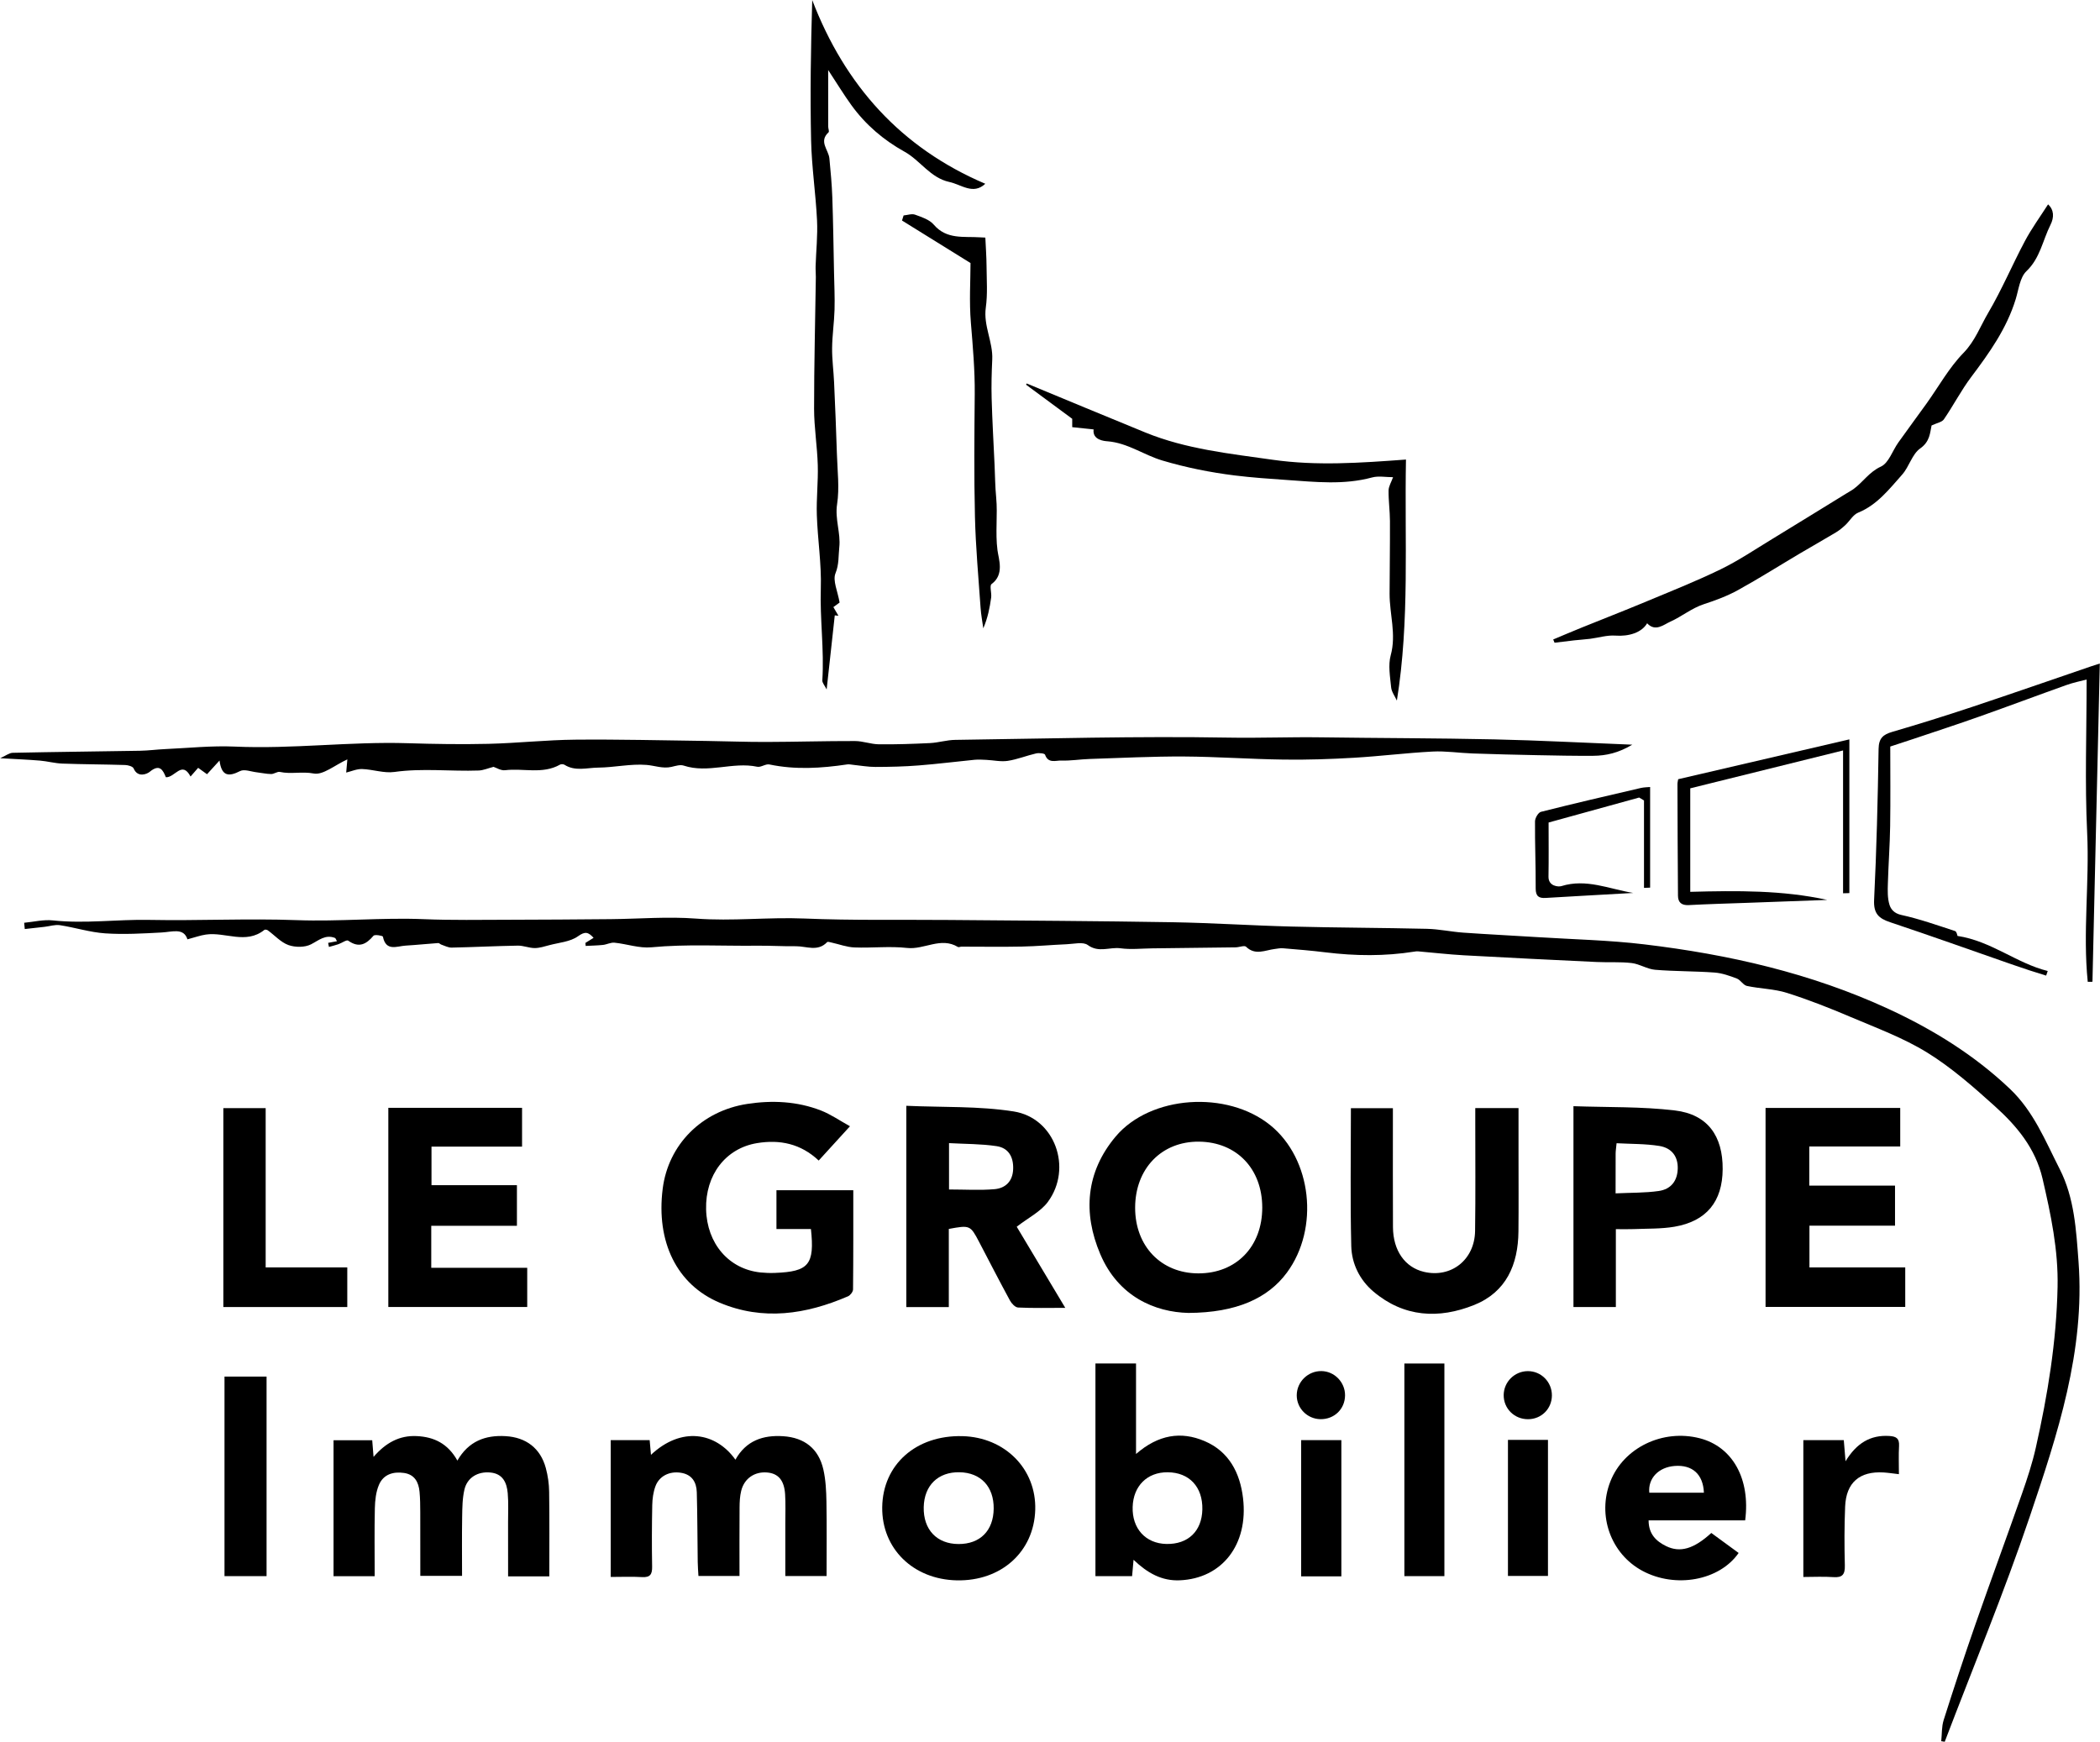 <svg width="1138" height="944" viewBox="0 0 1138 944" fill="none" xmlns="http://www.w3.org/2000/svg">
<g clip-path="url(#clip0_2735_1747)">
<path d="M1116.15 633.56C1108.39 618.348 1102.08 602.338 1089.14 590.067C1069.77 571.705 1047.57 557.995 1023.52 546.86C981.397 527.387 936.766 517.259 891.024 511.796C871.878 509.509 852.51 509.104 833.233 507.888C819.785 507.039 806.337 506.386 792.902 505.445C786.354 504.974 779.859 503.536 773.324 503.38C748.859 502.805 724.381 502.778 699.916 502.151C678.469 501.615 657.023 500.178 635.564 499.812C595.18 499.132 554.797 498.936 514.4 498.583C488.262 498.348 462.085 498.897 435.986 497.799C416.369 496.976 396.857 499.328 377.201 497.838C361.871 496.662 346.358 497.995 330.924 498.139C312.484 498.296 294.056 498.44 275.616 498.466C260.338 498.492 245.047 498.779 229.783 498.152C206.794 497.198 183.871 499.537 160.843 498.675C134.209 497.682 107.508 499.067 80.848 498.544C63.44 498.204 46.071 500.687 28.637 498.819C23.566 498.27 18.286 499.616 13.098 500.099C13.202 501.223 13.307 502.36 13.424 503.497C17.005 503.092 20.599 502.713 24.18 502.295C26.951 501.981 29.813 501.001 32.466 501.406C40.686 502.674 48.776 505.275 57.01 505.837C67.164 506.516 77.424 505.915 87.604 505.366C93.433 505.052 99.536 502.687 101.575 509.078C105.653 508.006 108.554 506.921 111.56 506.49C122.067 504.948 133.255 512.005 143.278 503.955C143.631 503.667 144.664 503.863 145.121 504.19C148.859 506.908 152.179 510.698 156.334 512.188C159.981 513.482 165.182 513.508 168.515 511.796C172.788 509.614 176.265 506.32 181.466 508.294C181.911 508.45 182.107 509.248 182.603 510.097C180.813 510.424 179.31 510.711 177.82 510.986C177.964 511.718 178.108 512.463 178.251 513.195C179.963 512.711 181.701 512.293 183.374 511.718C185.217 511.09 187.831 509.169 188.707 509.797C194.47 513.887 198.404 511.822 202.403 507.13C203.082 506.346 207.395 507.078 207.5 507.627C209.16 515.821 215.08 512.763 219.824 512.476C225.718 512.123 231.586 511.509 237.48 511.09C238.016 511.064 238.565 511.744 239.153 511.94C240.996 512.554 242.891 513.6 244.734 513.56C256.692 513.312 268.637 512.698 280.582 512.489C283.627 512.436 286.685 513.796 289.743 513.809C292.383 513.809 295.076 512.933 297.676 512.24C302.956 510.829 309.007 510.424 313.189 507.431C317.123 504.634 318.744 505.105 321.671 508.254C319.972 509.313 318.6 510.162 317.241 511.012C317.28 511.561 317.332 512.097 317.371 512.646C320.495 512.476 323.631 512.436 326.742 512.11C328.859 511.875 330.989 510.685 333.002 510.894C339.706 511.574 346.476 514.018 352.998 513.391C372.105 511.574 391.198 512.75 410.292 512.528C417.271 512.45 424.276 512.907 431.255 512.815C436.953 512.75 443.135 515.965 448.219 510.594C448.572 510.215 449.865 510.659 450.702 510.842C454.805 511.744 458.883 513.312 463.013 513.469C472.514 513.848 482.146 512.685 491.543 513.743C500.861 514.789 509.852 507.588 519.105 513.221C519.55 513.495 520.373 513.038 521.026 513.038C531.939 513.038 542.852 513.221 553.764 512.998C561.88 512.842 569.996 512.071 578.112 511.731C581.967 511.574 586.934 510.306 589.469 512.162C595.402 516.527 601.362 513.142 607.191 513.926C612.836 514.697 618.665 514.031 624.403 513.966C639.484 513.796 654.566 513.639 669.635 513.417C671.556 513.391 674.339 512.214 675.241 513.09C680.26 517.952 685.553 514.946 690.793 514.305C692.257 514.122 693.76 513.796 695.211 513.913C702.908 514.567 710.606 515.168 718.278 516.122C734.366 518.108 750.427 518.291 766.476 515.73C767.117 515.625 767.77 515.534 768.41 515.586C776.722 516.292 785.021 517.272 793.346 517.729C817.328 519.062 841.31 520.226 865.304 521.363C871.591 521.663 877.955 521.193 884.189 521.925C888.515 522.434 892.593 525.205 896.892 525.571C907.596 526.46 918.391 526.29 929.108 527.074C933.198 527.374 937.289 528.838 941.183 530.315C943.235 531.099 944.66 533.909 946.685 534.34C953.834 535.856 961.388 535.908 968.289 538.078C979.972 541.763 991.421 546.285 1002.7 551.082C1016.8 557.08 1031.4 562.452 1044.34 570.437C1057.5 578.566 1069.35 589.008 1080.9 599.411C1092.81 610.128 1103 622.203 1106.86 638.762C1111.36 658.156 1115.45 677.446 1115.01 697.52C1114.4 727.043 1109.67 755.965 1103.2 784.651C1101.31 793.029 1098.61 801.275 1095.76 809.391C1087.47 833.072 1078.76 856.596 1070.5 880.278C1064.49 897.49 1058.8 914.819 1053.28 932.201C1052.14 935.795 1052.37 939.82 1051.97 943.649C1052.6 943.754 1053.22 943.845 1053.86 943.95C1069.31 903.371 1086.01 863.196 1099.89 822.081C1114.98 777.359 1129.97 732.218 1126.36 683.719C1125.08 666.547 1124.15 649.256 1116.15 633.56Z" fill="black"/>
<path d="M33.797 413.83C45.141 414.248 56.498 414.248 67.842 414.601C69.437 414.653 71.959 415.372 72.416 416.457C74.586 421.619 79.631 419.541 81.147 418.273C86.531 413.817 88.308 417.332 89.89 421.227C94.791 421.501 98.581 412.026 103.259 420.835C104.723 419.162 105.952 417.764 107.376 416.13C109.062 417.345 110.539 418.404 112.186 419.593C114.368 417.202 116.302 415.084 118.955 412.183C120.092 420.756 123.935 421.044 130.116 417.881C132.416 416.705 136.115 418.221 139.173 418.561C141.761 418.848 144.349 419.463 146.949 419.489C148.531 419.515 150.269 418.038 151.693 418.352C157.705 419.672 163.717 417.986 170.003 419.201C175.061 420.181 181.373 414.679 188.234 411.556C188.064 413.425 187.868 415.62 187.607 418.691C190.443 418.012 193.371 416.679 196.246 416.783C202.101 416.979 208.099 419.162 213.745 418.365C229.01 416.221 244.209 418.129 259.421 417.581C261.905 417.489 264.349 416.391 267.459 415.594C268.962 416.078 271.445 417.698 273.706 417.424C283.612 416.208 294.015 419.763 303.503 414.379C304.105 414.039 305.32 414.104 305.921 414.483C311.737 418.169 318.115 416.065 324.166 416.012C332.909 415.934 341.717 413.856 350.343 414.549C354.76 414.901 359.125 416.679 363.804 415.633C366 415.137 368.548 414.274 370.482 414.914C383.734 419.306 397.091 412.719 410.343 415.542C412.355 415.973 414.891 413.882 416.917 414.3C431.018 417.254 445.067 416.378 459.143 414.274C460.11 414.13 461.155 414.379 462.162 414.483C466.252 414.888 470.356 415.659 474.447 415.646C482.236 415.633 490.038 415.45 497.801 414.836C507.929 414.052 518.006 412.758 528.121 411.765C530.238 411.569 532.395 411.713 534.538 411.817C538.406 412 542.366 412.928 546.117 412.353C551.319 411.556 556.324 409.504 561.486 408.315C563.042 407.962 566.074 408.275 566.322 409.007C568.034 413.947 572.164 412.079 575.17 412.183C580.28 412.366 585.416 411.477 590.552 411.321C607.516 410.772 624.479 409.909 641.443 409.987C659.53 410.092 677.605 411.425 695.705 411.66C708.395 411.843 721.112 411.412 733.776 410.667C747.969 409.844 762.096 408.04 776.276 407.308C783.477 406.929 790.744 408.092 797.984 408.341C809.654 408.759 821.338 409.033 833.022 409.269C843.124 409.478 853.24 409.674 863.342 409.608C870.373 409.569 877.078 408.04 884.553 403.584C858.376 402.551 834.094 401.244 809.798 400.708C778.419 400.029 747.028 400.042 715.662 399.598C699.012 399.362 682.388 400.055 665.725 399.754C616.363 398.879 566.949 400.316 517.561 400.983C513.065 401.048 508.596 402.473 504.074 402.708C494.795 403.165 485.503 403.479 476.224 403.375C471.911 403.322 467.611 401.61 463.312 401.61C447.289 401.571 431.253 402.068 415.231 402.107C404.409 402.146 393.588 401.702 382.767 401.558C359.086 401.257 335.405 400.643 311.724 400.865C296.041 401.009 280.384 402.747 264.701 403.126C250.129 403.466 235.531 403.244 220.959 402.786C189.672 401.806 158.502 406.028 127.176 404.616C114.656 404.054 102.044 405.413 89.472 405.975C84.91 406.184 80.362 406.799 75.801 406.877C52.826 407.269 29.864 407.491 6.888 407.988C5.006 408.027 3.164 409.543 0.105 410.915C8.6 411.412 15.109 411.673 21.591 412.209C25.682 412.549 29.72 413.686 33.797 413.83Z" fill="black"/>
<path d="M688.426 609.84C664.967 590.798 623.433 593.543 604.575 615.956C588.408 635.194 586.736 657.359 596.25 679.694C606.091 702.839 626.047 711.125 643.978 711.543C670.064 711.439 687.158 703.558 697.378 689.705C715.1 665.684 710.879 628.058 688.426 609.84ZM649.349 690.11C629.223 690.058 615.122 675.381 615.135 654.536C615.161 633.312 629.498 618.505 649.807 618.727C670.103 618.962 683.969 633.39 684.022 654.34C684.074 675.577 669.92 690.175 649.349 690.11Z" fill="black"/>
<path d="M420.761 645.047V666.075H439.45C441.515 685.404 438.273 689.168 419.937 689.861C417.337 689.966 414.71 689.874 412.122 689.613C394.963 687.809 383.083 673.995 382.638 655.398C382.194 636.722 393.237 622.346 410.201 619.523C422.643 617.472 433.934 619.811 443.658 628.959C449.147 622.934 454.388 617.184 460.608 610.375C454.963 607.265 450.153 603.893 444.847 601.828C431.974 596.836 418.474 596.208 404.973 598.273C380.168 602.063 362.12 620.399 359.114 644.276C355.494 672.91 366.681 696.173 389.957 705.988C413.481 715.908 436.81 712.353 459.563 702.525C460.804 701.976 462.255 700.081 462.268 698.8C462.451 681 462.399 663.2 462.399 645.047H420.761Z" fill="black"/>
<path d="M567.826 651.399C581.378 633.063 571.642 605.854 549.307 602.351C530.396 599.371 510.897 600.182 491.137 599.293V708.393H514.164V666.023C525.639 663.906 525.822 663.998 530.592 673.081C536.133 683.667 541.583 694.305 547.294 704.812C548.183 706.446 550.143 708.55 551.699 708.615C559.828 709.007 567.97 708.798 577.275 708.798C567.8 692.959 558.978 678.23 550.967 664.834C557.344 659.881 563.944 656.653 567.826 651.399ZM549.033 633.586C548.81 640.173 544.916 643.937 538.996 644.473C531.063 645.178 523.025 644.643 514.282 644.643V619.524C522.973 620.007 531.612 619.89 540.054 621.157C546.536 622.125 549.268 627.039 549.033 633.586Z" fill="black"/>
<path d="M295.78 795.614C292.866 784.858 285.063 778.964 273.955 778.324C262.964 777.684 253.92 781.068 247.856 791.563C242.68 782.31 235.192 778.755 225.9 778.298C216.385 777.814 208.962 782.009 202.428 789.563C202.14 785.839 201.918 783.12 201.709 780.559H180.746V854.242H203.042C203.042 841.67 202.859 829.528 203.133 817.4C203.238 813.14 203.708 808.579 205.355 804.723C207.76 799.038 213.066 797.405 218.986 798.28C224.723 799.143 226.854 803.286 227.35 808.448C227.703 812.121 227.729 815.832 227.742 819.531C227.795 831.005 227.769 842.48 227.769 854.046H250.391C250.391 842.977 250.273 832.534 250.443 822.105C250.522 817.139 250.561 812.029 251.685 807.246C253.201 800.764 258.925 797.418 265.59 798.019C272.491 798.62 274.634 803.508 275.144 809.271C275.601 814.46 275.314 819.714 275.327 824.941C275.34 834.639 275.34 844.336 275.34 854.308H297.675C297.675 838.494 297.806 823.491 297.583 808.487C297.531 804.175 296.904 799.77 295.78 795.614Z" fill="black"/>
<path d="M446.192 796.425C443.63 785.121 435.985 779.122 424.419 778.364C413.48 777.632 404.28 780.769 398.529 791.08C387.891 776.168 369.202 772.993 352.761 788.453C352.513 785.617 352.291 783.147 352.056 780.481H330.949V854.635C336.765 854.635 342.372 854.387 347.939 854.713C352.396 854.975 353.467 853.145 353.389 849.015C353.193 837.92 353.232 826.811 353.454 815.715C353.519 812.304 354.003 808.723 355.166 805.535C357.231 799.902 362.838 797.21 368.941 798.164C374.992 799.105 377.436 803.274 377.593 808.736C377.945 821.348 377.919 833.973 378.102 846.584C378.128 849.094 378.351 851.603 378.494 854.112H400.738C400.738 841.383 400.673 829.203 400.777 817.035C400.79 814.016 400.934 810.906 401.653 807.992C403.299 801.248 408.919 797.445 415.715 798.02C421.714 798.53 424.968 802.215 425.451 809.782C425.778 814.983 425.569 820.224 425.569 825.452C425.582 834.966 425.569 844.467 425.569 854.151H447.93C447.93 840.39 448.087 827.138 447.852 813.886C447.747 808.057 447.473 802.084 446.192 796.425Z" fill="black"/>
<path d="M980.547 664.259H1026.92V642.551H980.456V621.34H1029.74V600.456H956.762V708.288H1032.46V686.881H980.547V664.259Z" fill="black"/>
<path d="M282.905 621.419V600.391H210.438V708.328H285.702V687.091H233.7V664.325H280.122V642.316H233.831V621.419H282.905Z" fill="black"/>
<path d="M822.893 626.227V600.521H799.46V608.31C799.447 627.913 799.643 647.53 799.356 667.12C799.134 682.777 786.352 692.762 771.649 689.286C761.351 686.855 754.921 677.746 754.856 665.029C754.751 645.857 754.83 626.685 754.816 607.526V600.586H732.063C732.063 625.809 731.658 650.588 732.259 675.341C732.494 684.881 736.833 693.69 744.283 699.989C760.802 713.934 779.713 714.927 798.859 707.242C816.28 700.237 822.684 685.352 822.854 667.395C822.998 653.672 822.893 639.95 822.893 626.227Z" fill="black"/>
<path d="M652.762 781.005C640.007 775.569 627.722 777.477 615.62 787.997V738.949H593.625V854.192H613.49C613.738 851.304 613.96 848.847 614.274 845.331C621.841 852.559 629.578 856.871 639.314 856.453C662.238 855.486 676.587 837.124 673.608 811.953C671.987 798.204 666.001 786.651 652.762 781.005ZM632.048 836.758C620.796 836.51 613.425 828.407 613.791 816.684C614.143 805.288 621.697 797.812 632.767 797.904C644.49 797.982 651.821 805.863 651.56 818.069C651.299 829.844 643.81 837.006 632.048 836.758Z" fill="black"/>
<path d="M875.64 666.141C879.286 666.141 882.279 666.246 885.271 666.115C892.642 665.801 900.131 666.063 907.358 664.834C924.779 661.854 933.405 651.177 933.522 633.664C933.653 615.603 925.367 603.932 907.62 601.815C889.623 599.659 871.314 600.168 852.664 599.502V708.341H875.64V666.141ZM875.522 625.222C875.522 623.745 875.783 622.255 876.032 619.576C883.821 620.007 891.584 619.837 899.138 621.04C906.117 622.151 909.358 626.973 909.175 633.364C908.992 639.872 905.633 644.525 898.798 645.479C891.414 646.524 883.847 646.354 875.496 646.747C875.496 638.631 875.47 631.926 875.522 625.222Z" fill="black"/>
<path d="M442.753 119.383C443.158 127.669 442.243 135.994 441.981 144.306C441.916 146.253 442.138 148.201 442.112 150.148C441.772 173.96 441.145 197.758 441.158 221.57C441.171 231.751 442.87 241.932 443.158 252.139C443.419 261.13 442.347 270.161 442.648 279.153C443.079 292.391 445.223 305.644 444.804 318.83C444.255 335.493 446.686 352.052 445.628 368.689C445.536 370.074 446.935 371.551 447.967 373.655C449.522 359.41 450.947 346.445 452.371 333.494C453.025 333.572 453.691 333.637 454.358 333.716C453.443 332.148 452.528 330.592 451.613 329.024C453.443 327.665 454.855 326.632 454.985 326.541C453.94 320.385 451.156 314.648 452.75 310.714C454.737 305.853 454.306 301.213 454.815 296.587C455.665 288.876 452.371 281.4 453.626 273.232C454.972 264.463 453.809 255.288 453.535 246.297C453.129 233.241 452.58 220.185 451.992 207.129C451.718 200.96 450.855 194.805 450.921 188.636C450.986 181.71 452.045 174.783 452.241 167.856C452.437 161.152 452.097 154.435 451.966 147.73C451.692 134.151 451.509 120.56 451.038 106.994C450.79 99.937 450.123 92.892 449.457 85.874C449.013 81.183 443.537 76.7 449 71.707C449.483 71.263 448.804 69.656 448.804 68.584C448.777 59.044 448.79 49.503 448.79 37.95C453.587 45.243 457.246 51.294 461.376 56.992C469.048 67.578 478.745 75.876 490.206 82.241C498.74 86.972 504.099 96.369 514.449 98.617C521.023 100.028 527.349 105.765 533.935 99.597C488.181 80.124 457.86 46.197 440.152 0.05C439.381 25.835 438.989 50.98 439.538 76.112C439.864 90.553 442.047 104.942 442.753 119.383Z" fill="black"/>
<path d="M853.018 347.047C855.88 346.733 858.769 346.563 861.644 346.21C866.257 345.622 870.923 344.132 875.471 344.472C882.698 344.995 889.651 342.839 892.592 337.781C897.035 342.616 901.609 338.5 905.112 336.931C911.385 334.122 916.782 329.547 923.565 327.352C929.851 325.313 936.151 322.947 941.914 319.759C953.415 313.407 964.524 306.376 975.828 299.684C982.167 295.934 988.584 292.327 994.896 288.537C996.739 287.439 998.425 286.027 1000.01 284.564C1002.37 282.355 1004.18 278.957 1006.95 277.833C1017.3 273.599 1023.79 265.078 1030.78 257.223C1034.59 252.949 1036.17 246.127 1040.56 243.043C1045.96 239.253 1045.88 234.326 1046.73 230.588C1049.62 229.216 1052.33 228.811 1053.39 227.269C1058.56 219.741 1062.76 211.547 1068.24 204.267C1078.07 191.211 1087.45 178.024 1092.31 162.159C1093.92 156.918 1094.59 150.357 1098.13 146.972C1105.59 139.863 1106.94 130.257 1111.15 121.88C1113.24 117.75 1113.08 113.698 1109.86 110.758C1105.55 117.501 1100.95 123.814 1097.31 130.636C1090.46 143.509 1084.79 157.035 1077.4 169.582C1073.13 176.835 1070.29 184.833 1063.98 191.303C1056.18 199.301 1050.61 209.469 1044.02 218.669C1038.95 225.74 1033.75 232.718 1028.71 239.815C1025.54 244.258 1023.52 250.924 1019.27 252.871C1012.85 255.812 1009.51 261.392 1004.31 265.13C1003.1 265.992 1001.77 266.672 1000.52 267.456C987.094 275.703 973.711 284.002 960.263 292.183C951.036 297.789 942.032 303.88 932.348 308.585C918.913 315.106 904.981 320.621 891.193 326.385C879.888 331.103 868.479 335.52 857.135 340.12C851.96 342.211 846.837 344.407 841.688 346.563C841.936 347.151 842.171 347.739 842.419 348.328C845.948 347.896 849.477 347.439 853.018 347.047Z" fill="black"/>
<path d="M521.532 778.325C496.44 777.698 478.378 793.694 478.078 816.839C477.79 839.266 494.858 855.994 518.513 856.478C542.573 856.975 560.347 840.965 561.001 818.212C561.628 796.138 544.599 778.913 521.532 778.325ZM519.454 836.796C507.666 836.77 500.295 828.968 500.57 816.787C500.831 805.025 508.359 797.68 519.951 797.889C531.478 798.085 538.6 805.665 538.483 817.597C538.365 829.543 531.151 836.822 519.454 836.796Z" fill="black"/>
<path d="M921.106 779.476C901.019 774.327 879.821 784.586 872.646 802.935C865.458 821.337 872.895 842.077 889.989 851.304C907.828 860.923 931.745 856.688 942.174 841.633C937.208 838 932.228 834.353 927.367 830.798C917.891 839.45 910.455 841.659 902.823 837.895C897.451 835.255 893.387 831.36 893.387 823.963H945.715C948.643 801.432 938.841 784.037 921.106 779.476ZM893.766 808.986C892.982 801.184 898.798 795.146 907.528 794.48C917.016 793.761 922.949 798.91 923.354 808.986H893.766Z" fill="black"/>
<path d="M121.031 600.56V708.353H188.193V686.881H143.967V600.56H121.031Z" fill="black"/>
<path d="M581.039 231.503C584.633 231.869 587.652 232.183 590.671 232.51C591.324 232.575 591.978 232.654 592.631 232.719C591.886 238.574 598.578 239.044 600.185 239.162C611.072 240.024 619.802 246.572 629.852 249.565C642.816 253.42 655.807 256.008 669.072 257.668C678.495 258.831 687.996 259.484 697.471 260.138C712.853 261.196 728.222 262.908 743.513 258.765C747.016 257.811 751.002 258.622 754.909 258.622C753.955 261.288 752.518 263.523 752.479 265.784C752.4 271.299 753.197 276.827 753.223 282.355C753.276 295.489 753.067 308.637 753.027 321.771C753.001 332.867 756.752 343.727 753.642 355.11C752.165 360.495 753.302 366.716 753.864 372.505C754.099 374.975 755.89 377.289 756.974 379.68C763.966 336.239 761.078 293.111 761.901 249.055C736.966 250.898 713.376 252.545 689.682 249.173C666.314 245.84 642.816 243.422 620.703 234.405C599.231 225.649 577.824 216.696 556.391 207.835C556.26 208.045 556.142 208.267 556.012 208.476C564.01 214.396 572.021 220.303 581.039 226.969V231.503Z" fill="black"/>
<path d="M1133.33 361.069C1111.66 368.479 1090.04 376.007 1068.31 383.247C1054.11 387.965 1039.82 392.435 1025.45 396.63C1020.46 398.094 1018.11 400.067 1018.02 405.857C1017.59 433.132 1016.92 460.407 1015.59 487.643C1015.22 495.079 1018.02 497.732 1024.37 499.836C1046.31 507.155 1068.1 514.957 1089.94 522.563C1093.22 523.7 1096.5 524.824 1099.8 525.896C1102.8 526.876 1105.81 527.791 1108.82 528.732C1109.11 527.908 1109.4 527.072 1109.67 526.236C1092.81 522.067 1079.11 510.017 1060.79 507.233C1060.69 507.011 1060.37 504.894 1059.46 504.593C1049.81 501.431 1040.18 498.02 1030.28 495.85C1026.49 495.014 1024.67 492.779 1023.92 490.348C1022.8 486.754 1022.93 482.663 1023.05 478.795C1023.34 468.47 1024.12 458.172 1024.28 447.848C1024.5 433.223 1024.34 418.586 1024.34 404.589C1029.47 402.916 1033.18 401.714 1036.86 400.472C1048.78 396.46 1060.74 392.565 1072.59 388.357C1088.37 382.777 1104.02 376.883 1119.79 371.263C1123.55 369.917 1127.52 369.133 1130.75 368.27C1130.75 397.127 1129.74 424.297 1131.04 451.376C1132.32 478.272 1128.63 505.273 1131.36 532.104C1132.21 532.091 1133.06 532.091 1133.91 532.077C1135.23 474.966 1136.55 417.854 1137.9 359.592C1135.34 360.429 1134.33 360.729 1133.33 361.069Z" fill="black"/>
<path d="M782.721 738.962H761.039V854.192H782.721V738.962Z" fill="black"/>
<path d="M144.453 746.046H121.66V854.192H144.453V746.046Z" fill="black"/>
<path d="M505.996 121.736C503.669 119.004 499.461 117.645 495.867 116.338C494.09 115.698 491.75 116.574 489.673 116.757C489.372 117.684 489.084 118.599 488.797 119.514C500.52 126.794 512.256 134.073 525.926 142.555C525.926 151.821 525.168 163.413 526.122 174.861C527.181 187.774 528.331 200.634 528.213 213.624C528.017 235.763 527.795 257.915 528.331 280.041C528.723 296.547 530.252 313.04 531.389 329.534C531.65 333.206 532.356 336.852 532.853 340.512C535.296 334.814 536.355 329.364 537.113 323.862C537.453 321.379 536.133 317.406 537.335 316.53C544.393 311.368 541.164 303.043 540.537 298.181C539.283 288.536 540.733 279.087 539.831 269.612C539.269 263.796 539.23 257.941 538.969 252.1C538.407 240.011 537.714 227.935 537.374 215.846C537.178 208.854 537.374 201.836 537.701 194.844C538.159 185.264 532.826 176.547 534.212 166.706C535.244 159.335 534.669 151.729 534.617 144.228C534.578 139.118 534.199 134.008 533.963 128.767C532.787 128.702 531.951 128.675 531.101 128.623C522.306 128.022 513.014 129.956 505.996 121.736Z" fill="black"/>
<path d="M1023.87 778.234C1013.56 777.58 1006.09 782.128 1000.11 791.93C999.704 787.003 999.443 783.867 999.155 780.482H977.238V854.649C982.806 854.649 988.19 854.348 993.522 854.727C998.489 855.093 999.848 853.198 999.73 848.389C999.456 837.75 999.443 827.086 999.887 816.448C1000.44 803.457 1007.75 797.223 1020.73 798.007C1023.27 798.164 1025.8 798.569 1029.03 798.935C1029.03 793.551 1028.82 788.585 1029.1 783.645C1029.32 779.645 1027.72 778.482 1023.87 778.234Z" fill="black"/>
<path d="M838.85 780.352H817.168V854.088H838.85V780.352Z" fill="black"/>
<path d="M1002.18 484.024V400.708C971.254 407.91 940.385 415.098 909.412 422.299C909.268 423.213 909.02 424.063 909.02 424.912C909.085 445.091 909.137 465.27 909.307 485.435C909.333 489.055 911.228 490.728 915.123 490.519C925.709 489.957 936.308 489.67 946.907 489.291C961.335 488.755 975.763 488.232 990.192 487.709C965.975 482.403 941.431 482.652 915.959 483.331V427.239C942.764 420.6 969.647 413.934 998.765 406.707V484.115C999.902 484.089 1001.04 484.05 1002.18 484.024Z" fill="black"/>
<path d="M726.892 780.483H705.105V854.31H726.892V780.483Z" fill="black"/>
<path d="M894.21 481.057V426.52C892.85 426.65 890.942 426.637 889.126 427.055C871.077 431.264 853.016 435.433 835.046 439.981C833.582 440.347 831.844 443.339 831.831 445.117C831.74 457.258 832.262 469.412 832.197 481.553C832.197 485.775 833.961 486.873 837.647 486.637C844.338 486.206 851.029 485.853 857.721 485.474C866.83 484.951 875.926 484.442 885.035 483.932C872.097 481.828 859.603 476.012 846.129 480.233C844.6 480.717 839.058 480.403 839.137 475.11C839.307 465.269 839.189 455.428 839.189 445.77C855.395 441.301 871.822 436.766 888.263 432.231C889.139 432.767 890.014 433.289 890.89 433.812V481.187C891.988 481.135 893.099 481.096 894.21 481.057Z" fill="black"/>
<path d="M827.809 743.09C820.726 743.195 814.975 748.906 814.858 755.95C814.727 763.308 820.621 769.189 828.083 769.15C835.285 769.111 840.904 763.53 840.983 756.342C841.061 748.958 835.115 742.986 827.809 743.09Z" fill="black"/>
<path d="M716.133 743.066C708.814 742.949 702.75 748.882 702.711 756.161C702.685 763.206 708.396 768.995 715.506 769.126C723.06 769.256 728.875 763.611 728.888 756.148C728.902 749.091 723.138 743.171 716.133 743.066Z" fill="black"/>
</g>
<defs>
<clipPath id="clip0_2735_1747">
<rect width="1137.79" height="943.9" fill="white" transform="translate(0.105 0.05)"/>
</clipPath>
</defs>
</svg>
